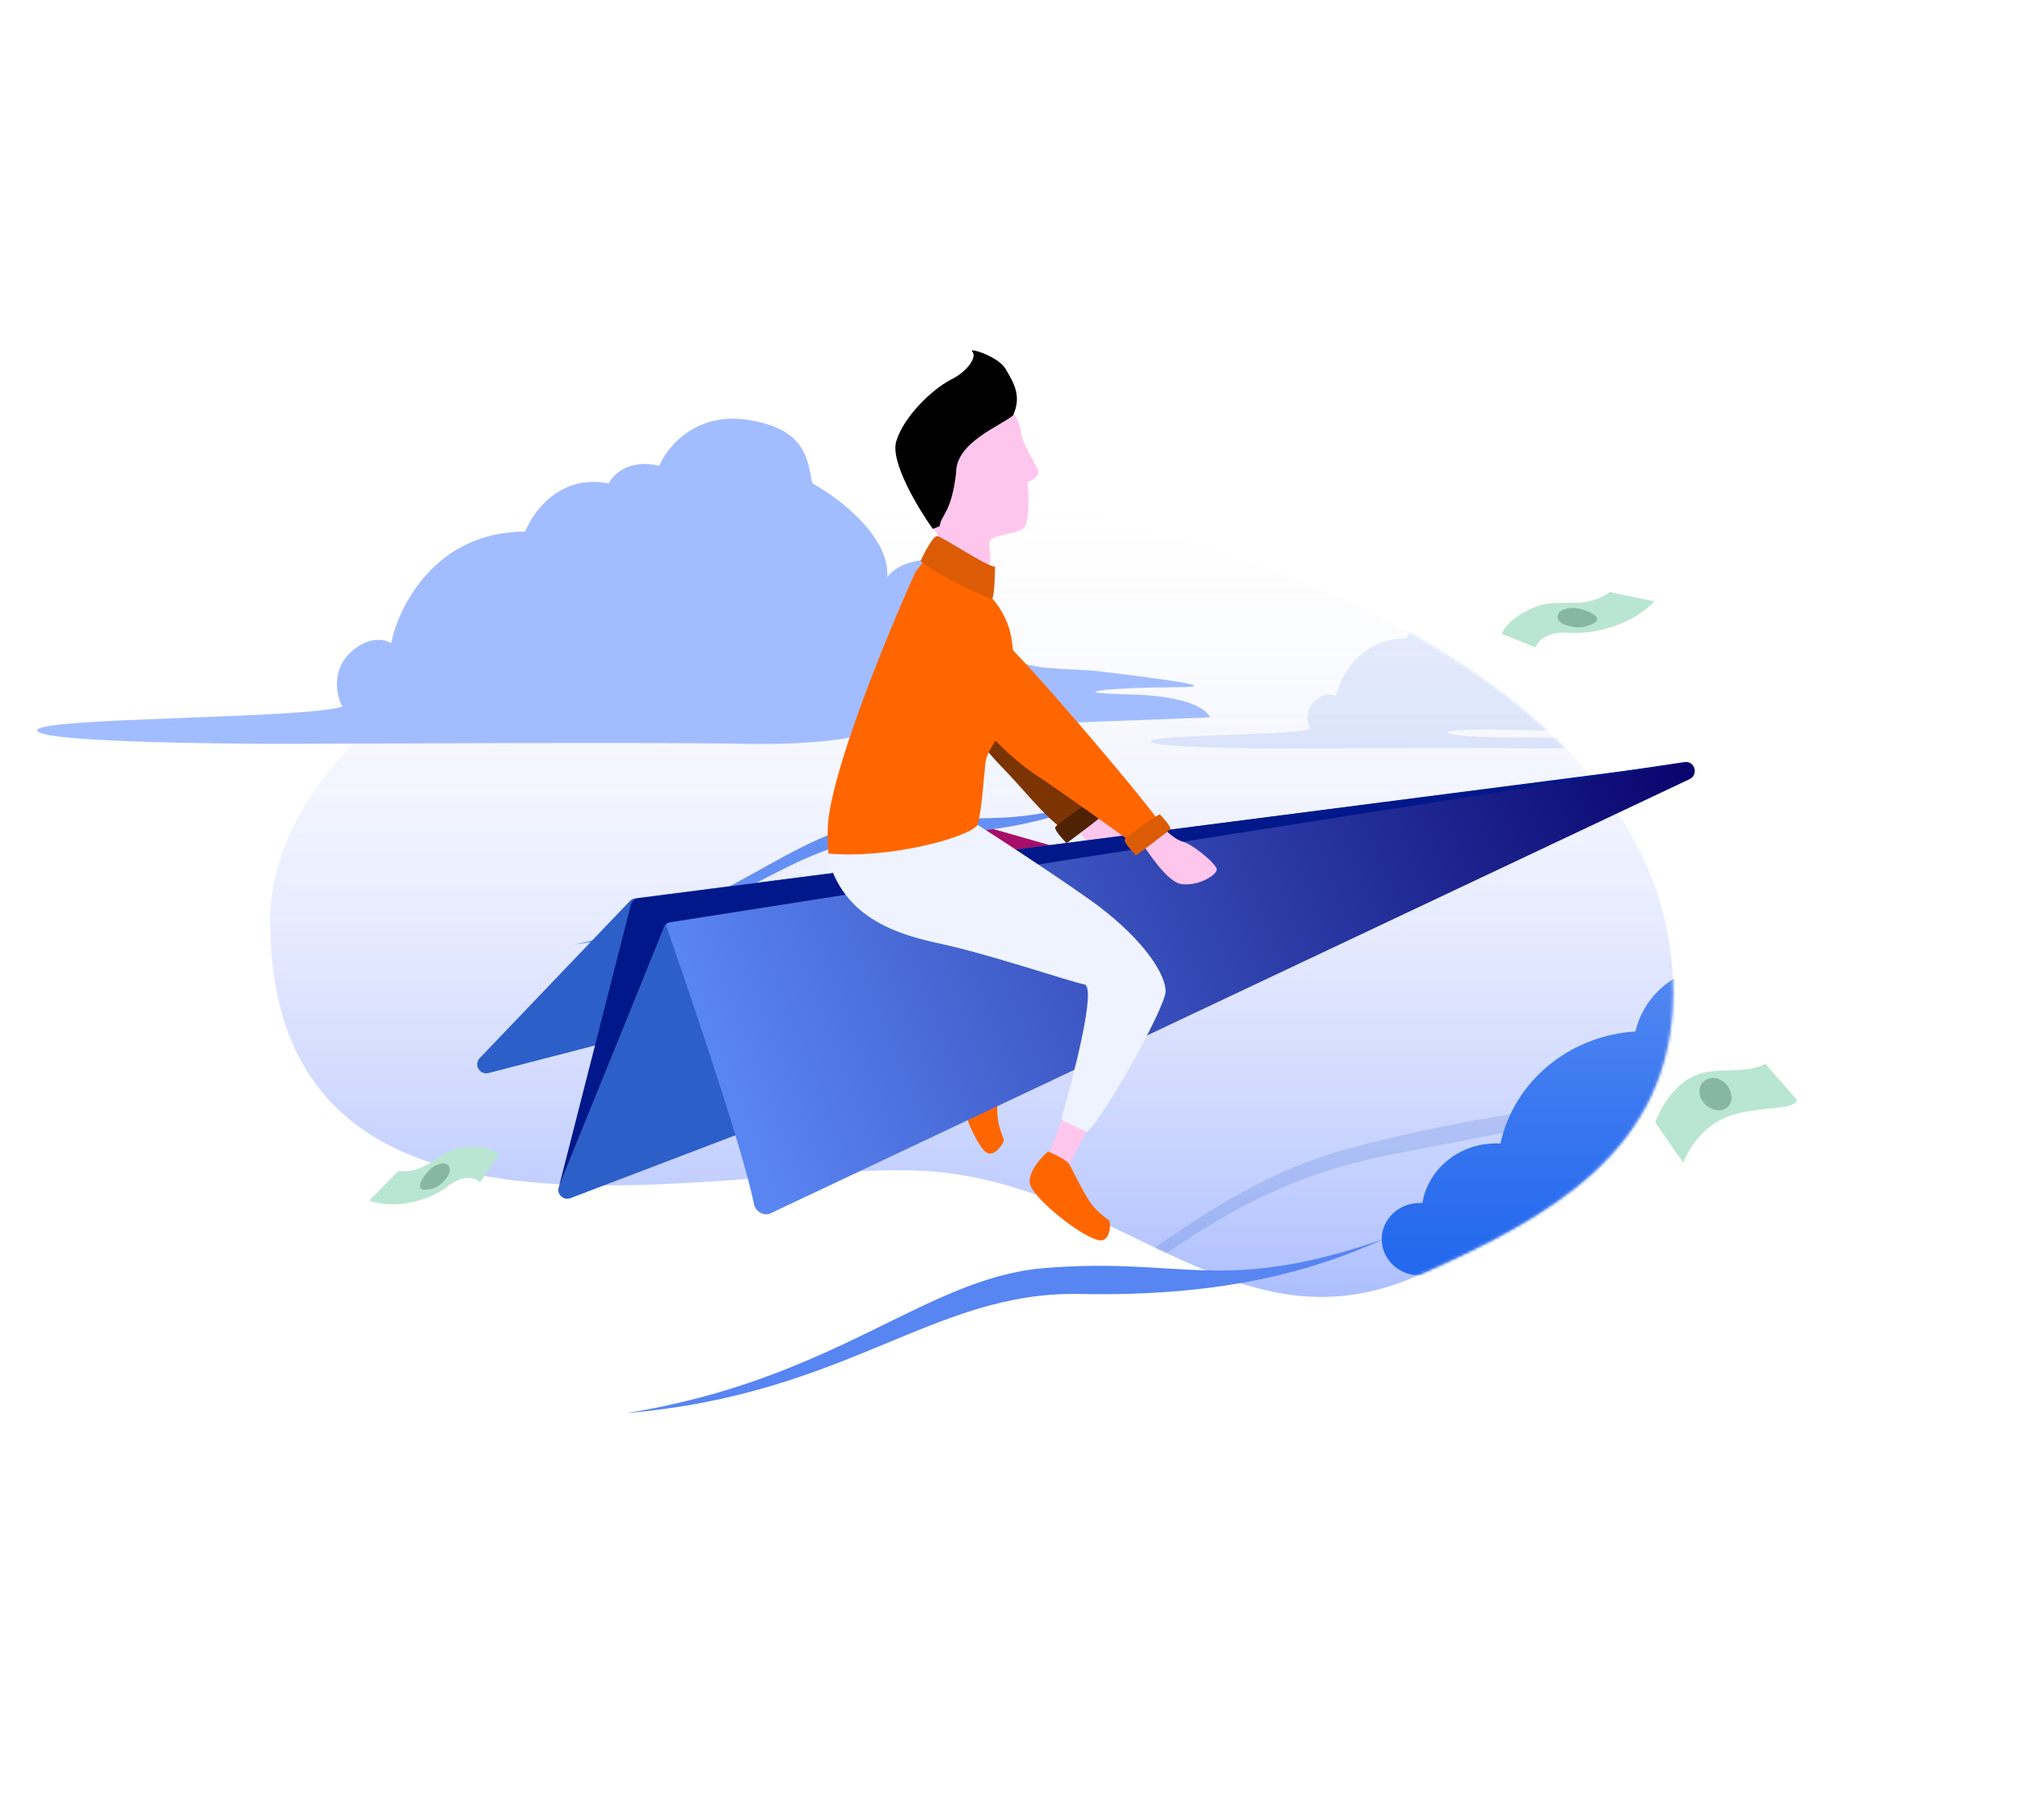 <?xml version="1.0" encoding="utf-8"?>
<!-- Generator: Adobe Illustrator 21.1.0, SVG Export Plug-In . SVG Version: 6.00 Build 0)  -->
<svg version="1.1" id="Layer_1" xmlns="http://www.w3.org/2000/svg" xmlns:xlink="http://www.w3.org/1999/xlink" x="0px" y="0px"
	 viewBox="0 0 675 608" style="enable-background:new 0 0 675 608;" xml:space="preserve">
<style type="text/css">
	.st0{fill:url(#SVGID_1_);}
	.st1{fill:#A2BDFF;}
	.st2{fill:url(#SVGID_2_);filter:url(#Adobe_OpacityMaskFilter);}
	.st3{mask:url(#mask0_2_);}
	.st4{fill:#2D5FC9;fill-opacity:0.2;}
	.st5{fill:#0045DA;fill-opacity:0.2;}
	.st6{fill:#1F66ED;}
	.st7{fill:#5785F2;}
	.st8{fill:#B9E6D3;}
	.st9{fill:#568972;fill-opacity:0.5;}
	.st10{fill:#A70E68;}
	.st11{fill:#6590F3;}
	.st12{fill:#E0DDFF;}
	.st13{fill:#FF6600;}
	.st14{fill:#FFC6ED;}
	.st15{fill:#2D5FC9;}
	.st16{fill:url(#SVGID_3_);}
	.st17{fill:#00188A;}
	.st18{fill:#7C3403;}
	.st19{fill:#4F2203;}
	.st20{fill:#DB5C05;}
	.st21{fill:#EFF3FF;}
</style>
<linearGradient id="SVGID_1_" gradientUnits="userSpaceOnUse" x1="324.724" y1="443.081" x2="324.724" y2="174.762" gradientTransform="matrix(1 0 0 -1 0 608)">
	<stop  offset="0" style="stop-color:#ECEBFF;stop-opacity:0"/>
	<stop  offset="1" style="stop-color:#0036FF;stop-opacity:0.32"/>
</linearGradient>
<path class="st0" d="M559.1,332c-0.3,52.6-42,75.1-85.7,94.3c-59.4,26.1-96.8-28.8-160.4-34.8c-63.2-6-222.7,43.3-222.7-83.9
	c0-86.3,171.3-144.3,222.7-142.6C387.6,167.3,559.8,220.7,559.1,332z"/>
<path class="st1" d="M175.5,177.6c-29.8,0-42.3,24.8-44.8,37.3c-2.1-1.4-7.9-2.6-14,3.5c-6.1,6.2-4.1,14.4-2.3,17.7
	c-13.4,4.1-99.5,3.5-101.9,7.7c-2.3,4.1,59.9,4.7,81.5,4.7c21.5,0,121.1-0.6,155.4,0c34.3,0.6,43.7-4.7,43.7-4.7l111.2-4.1
	c0,0-1.7-7.1-26.8-7.7c-25-0.6-4.1-2.4,15.7-2.4s-16.3-4.1-25.6-5.3c-9.3-1.2-27.9,0-29.1-5.9c-1.2-5.9-14.6-10.1-14.6-16
	c0-5.9-1.7-15.4-12.8-15.4c-8.8,0-13.4,3.9-14.6,5.9c0.9-13.7-16.3-26.6-25-31.4c-1.7-5.9-0.6-18.3-22.1-21.3
	c-17.2-2.4-26.6,9.3-29.1,15.4c-10.2-2.4-15.5,3-16.9,5.9C187.2,158.3,178.1,170.9,175.5,177.6z"/>
<defs>
	<filter id="Adobe_OpacityMaskFilter" filterUnits="userSpaceOnUse" x="214.3" y="193.8" width="452.2" height="325.8">
		<feColorMatrix  type="matrix" values="1 0 0 0 0  0 1 0 0 0  0 0 1 0 0  0 0 0 1 0"/>
	</filter>
</defs>
<mask maskUnits="userSpaceOnUse" x="214.3" y="193.8" width="452.2" height="325.8" id="mask0_2_">
	
		<linearGradient id="SVGID_2_" gradientUnits="userSpaceOnUse" x1="324.724" y1="443.081" x2="324.724" y2="174.762" gradientTransform="matrix(1 0 0 -1 0 608)">
		<stop  offset="0" style="stop-color:#ECEBFF;stop-opacity:0.34"/>
		<stop  offset="1" style="stop-color:#00188A"/>
	</linearGradient>
	<path class="st2" d="M559.1,332c-0.3,52.6-42,75.1-85.7,94.3c-59.4,26.1-96.8-28.8-160.4-34.8c-63.2-6-222.7,43.3-222.7-83.9
		c0-86.3,171.3-144.3,222.7-142.6C387.6,167.3,559.8,220.7,559.1,332z"/>
</mask>
<g class="st3">
	<path class="st4" d="M451.7,383.4c-71.5,18.8-113.3,89.9-237.4,136.3C348.1,479.8,373.2,403.6,463.5,386
		c90.4-17.6,128.5-23.3,192.5-63.4C563,375.5,535.9,361.3,451.7,383.4z"/>
	<path class="st5" d="M469.9,213.3c-15.6,0-22.1,12.9-23.5,19.3c-1.1-0.7-4.1-1.3-7.3,1.8c-3.2,3.2-2.1,7.4-1.2,9.2
		c-7,2.1-52.1,1.8-53.3,4c-1.2,2.1,31.4,2.4,42.7,2.4s63.4-0.3,81.4,0c18,0.3,21.3-0.3,22.9-2.4c1.5-2.1-34.4-0.3-45.1-2.1
		c-8.5-1.5,4.8-1.8,12.5-1.8c22.7,0.5,72.5,1.6,90.8,1.8c22.9,0.3-0.9-3.7-14-4c-13.1-0.3-2.1-1.2,8.2-1.2c10.4,0-8.5-2.1-13.4-2.8
		c-4.9-0.6-14.6,0-15.2-3.1c-0.6-3.1-7.6-5.2-7.6-8.3c0-3.1-0.9-8-6.7-8c-4.6,0-7,2-7.6,3.1c0.5-7.1-8.5-13.8-13.1-16.2
		c-0.9-3.1-0.3-9.5-11.6-11c-9-1.2-13.9,4.8-15.2,8c-5.4-1.2-8.1,1.5-8.8,3.1C476,203.3,471.3,209.8,469.9,213.3z"/>
	<path class="st6" d="M603.9,344.8c-2.8-12.7-14.6-22.3-28.7-22.3c-14.1,0-25.8,9.5-28.7,22.1c-22.4,1.4-40.7,17-45.1,37.4
		c-0.5,0-1,0-1.5,0c-12.4,0-22.7,8.6-24.6,19.9c-0.3,0-0.6,0-0.9,0c-7,0-12.7,5.4-12.7,12.1c0,6.7,5.7,12.1,12.7,12.1
		c3.2,0,6.2-1.2,8.5-3.1c4.4,4,10.4,6.4,17,6.4c5.7,0,10.9-1.8,15.1-4.8c8.9,8.4,21.2,13.6,34.7,13.6c13,0,24.8-4.8,33.6-12.6
		c7.2,4.5,15.8,7.1,25,7.1c25.4,0,45.9-19.7,45.9-44.1c0,0,0,0,0,0c6.8-0.3,12.2-5.8,12.2-12.7c0-7-5.7-12.7-12.7-12.7
		c-2.4,0-4.6,0.7-6.5,1.8c-8.1-12.3-22.5-20.5-38.8-20.5C606.9,344.6,605.4,344.7,603.9,344.8z"/>
</g>
<path class="st7" d="M348.5,423.7c-39.4,3.4-69.1,37.2-139.2,48.4c74.5-6.3,102.3-40.8,151.6-39.8c49.3,1,79.2-8.3,101.4-18.3
	C407.8,432.8,395.4,419.7,348.5,423.7z"/>
<path class="st8" d="M574.6,374.3c-7,3.8-10.9,10.8-12.1,14.2l-9.4-13.5c2-5.4,6.7-13.5,14.7-16.2c6.4-2.2,16.1,0,22.1-3.4
	l10.7,12.2C598.7,371.6,584.6,368.9,574.6,374.3z"/>
<path class="st9" d="M576.8,370.2c-2.7,1.9-7-0.2-8.3-3c-1.2-2.5-0.7-5.5,2.1-6.7c3.2-1.4,6.7,1.3,7.7,4.2
	C578.9,366.9,578.8,368.8,576.8,370.2z"/>
<path class="st10" d="M329.2,276.2l-1.3,1.9l11.4,6.9l14.1-1.9L329.2,276.2z"/>
<path class="st11" d="M293.7,274.6c-29.4,3.1-50.1,29.9-101.9,41c55.3-7.8,70.4-34.7,107.2-36.1c36.8-1.4,51.5-4.3,79.2-16.8
	C338.2,278.6,328.3,270.9,293.7,274.6z"/>
<path class="st12" d="M330.7,350.8l8.8-6.9l5,7.6l-10.2,6L330.7,350.8z"/>
<path class="st13" d="M319.5,356.2c1.7-3.6,7.8-5.3,10.7-5.7c1.6,2.3,3.9,5.9,3.8,7.5c-0.9,13-1.6,15.2,1.5,22.9
	c-0.5,1.9-3.5,5.6-5.8,4.2C325.4,382.5,317.4,360.7,319.5,356.2z"/>
<path class="st14" d="M370.7,286.1c-3.8-0.4-8-5.2-9.6-7.6l6.4-5.6c0.4,0.4,1.9,1.5,4.4,2.2c3,0.9,7.5,5.8,7.5,7.1
	S375.5,286.5,370.7,286.1z"/>
<path class="st15" d="M160.3,353.5l50.2-52.5c0.5-0.5,1.1-0.8,1.8-0.9l350.2-44.9L163.2,358.5C160.3,359.2,158.2,355.7,160.3,353.5z
	"/>
<path class="st15" d="M547.4,264.3l-356.8,136c-2.4,0.9-4.8-1.5-3.8-3.9l35-87.1c0.4-1,1.3-1.7,2.3-1.8l321.8-48.9
	C549.4,258,550.7,263,547.4,264.3z"/>
<linearGradient id="SVGID_3_" gradientUnits="userSpaceOnUse" x1="241.153" y1="252.991" x2="563.533" y2="377.871" gradientTransform="matrix(1 0 0 -1 0 608)">
	<stop  offset="0" style="stop-color:#5985F2"/>
	<stop  offset="1" style="stop-color:#07006A"/>
</linearGradient>
<path class="st16" d="M252,402.5c-3.4-17.1-19.9-66-29.6-93.8c-0.6-1.8,0.5-3.7,2.4-3.9l338.1-50.2c3.4-0.5,4.8,4.2,1.7,5.7
	L257.4,405.4C255.3,406.4,252.5,404.7,252,402.5z"/>
<path class="st17" d="M186.8,396.4l35-86.5c0.4-1,1.3-1.7,2.3-1.8c135.4-21.3,200.2-31.4,336.2-52.8l-347,44.8
	c-1.2,0.2-2.2,1-2.5,2.2L186.8,396.4z"/>
<path class="st18" d="M335.3,256.8c-12.9-13.1-18-26.4-23.8-33.8c0-10.5,13.2-18.6,19.7-14c6.6,4.7,33.4,60.3,33.4,62.6
	c0,1.9-6,4.7-9,5.8C348.5,272.3,341.8,263.4,335.3,256.8z"/>
<path class="st19" d="M352.6,276.4c-0.3,0.8,2.4,3.9,3.8,5.3c3.8-2.8,11.3-8.4,11.5-8.9c0.3-0.6-3.2-4.7-3.6-4.8
	C364,267.8,353,275.5,352.6,276.4z"/>
<path class="st13" d="M276.6,276.6c0.7-18.1,19.8-64.5,29.3-85.5l3.9-5.1c1.4,0.3,5.3,1.7,9,4.3c4.6,3.3,13.5,6.9,17.8,17.9
	c4.3,11,0.5,26.9,0,31.3c-0.5,4.4-6.7,10.3-7.3,15.3c-1.3,11.8-1.5,28.5-9,30.8c-7.1,7.6-25.1,7.5-36.4,9
	C281.5,294,275.9,294.7,276.6,276.6z"/>
<path class="st14" d="M395,295.4c-4.9-0.4-11.8-11.4-13.8-14.3l6.6-5.5c0.6,0.6,4.1,4.6,7.2,5.5c3.9,1.1,11.6,7.7,11.6,9.4
	C406.6,292.1,401.1,296,395,295.4z"/>
<path class="st13" d="M345.3,258.3c-10.5-7-24.7-23.5-30.5-30.8c0-10.5,13.2-18.6,19.7-14c6.6,4.7,54.4,61.1,54.4,63.4
	c0,1.9-6,4.7-9,5.8C372.8,277.5,355.8,265.3,345.3,258.3z"/>
<path class="st14" d="M330.8,180.7c-0.8,1.8,1.1,5.9-0.6,9.2l-17.3-2.6c1.1-1.7,2.5-6.1-0.5-10c-3.7-4.9-6.7-8.7-9.3-22.2
	c-2.5-13.5,6.2-25,18.7-27.6c12.5-2.6,19.6,14.5,19.4,17c-0.1,2.4,4.7,10.5,5.7,12.5c0.9,1.7-2.3,3.8-3.5,4c0.3,4.5,0.7,12.1-1,15
	C341,178.4,331.8,178.5,330.8,180.7z"/>
<path class="st20" d="M307.6,187.4c1.3-2.8,4.2-8.3,5.5-8.3c1.6,0,19,11.7,19.4,10c0-0.4,0-0.4,0-0.1c0,0,0,0,0,0.1
	c0,1.8-0.2,11-1.1,11C330.5,200,313.1,192.3,307.6,187.4z"/>
<path class="st20" d="M375.8,280.5c-0.3,0.8,2.4,3.9,3.8,5.3c3.8-2.8,11.3-8.4,11.5-8.9c0.3-0.6-3.2-4.7-3.6-4.8
	C387.2,271.9,376.2,279.5,375.8,280.5z"/>
<path d="M299.5,147.4c-2.1,6.9,7.3,22.4,12.2,29.3l2.3-0.9c0.5-3.9,4-4.5,5.5-18c0-10,14.8-15.5,19-19c3-6.5,0.3-10.8-2.5-15.6
	c-2.5-4.2-12.7-7.3-11.1-5.7c1.6,1.6-1.3,6.5-7.3,9.4C311.7,130,302.1,138.9,299.5,147.4z"/>
<path class="st21" d="M315.2,315.5c-13.9-3-33.9-8-38.9-30.4c19.9,2,46.9-5,50.4-9.5c12.2,7.7,32.8,21.5,40.1,26.9
	c16,12.1,22.7,23.2,22.7,28.7c0,5.5-23.2,46.9-27.1,47.4c-3.1,0.4-6.5-3.1-7.7-5c4.2-14.5,11.7-43.8,7.7-44.7
	C357.4,327.9,331.2,319,315.2,315.5z"/>
<path class="st14" d="M350.8,384.7l3.9-10.5l8.3,3.9l-5.5,10.5L350.8,384.7z"/>
<path class="st13" d="M344.1,395.2c-0.4-4,3.9-8.6,6.1-10.5c2.6,1.1,6.5,3,7.2,4.4c6.1,11.6,6.6,13.8,13.3,18.7
	c0.6,1.8,0,6.6-2.8,6.6C362.9,414.5,344.7,400.2,344.1,395.2z"/>
<path class="st8" d="M513.2,202.7c-6.6,2.6-10.6,6.5-11.3,9.1l11.2,4.5c1.9-5,9-5.3,12.4-4.8c14.3,0.1,24.2-7,27.3-10.6l-14.9-3.1
	C529.2,204.1,521.5,199.5,513.2,202.7z"/>
<path class="st9" d="M532.4,208.3c-3.1,1.6-5.7,1.6-9,0.6c-4.6-1.6-2.8-4.5-1.2-5.1c2.6-1.1,5.1-0.8,7.9,0.3
	C532.4,204.8,535.5,206.7,532.4,208.3z"/>
<path class="st8" d="M154,383.4c6.2-1,10.9,0.4,12.8,2.3l-6.4,9.3c-3.7-3.4-9.3-0.1-11.5,1.9c-10.7,7.1-21.5,5.8-25.5,4.2l9.7-9.9
	C142.6,392.4,146.3,384.6,154,383.4z"/>
<path class="st9" d="M142.2,397.5c3.1-0.2,5-1.4,7-3.9c2.7-3.6,0-5.2-1.5-4.9c-2.5,0.4-4.2,1.8-5.8,4.1
	C140.5,394.6,139.1,397.7,142.2,397.5z"/>
</svg>
